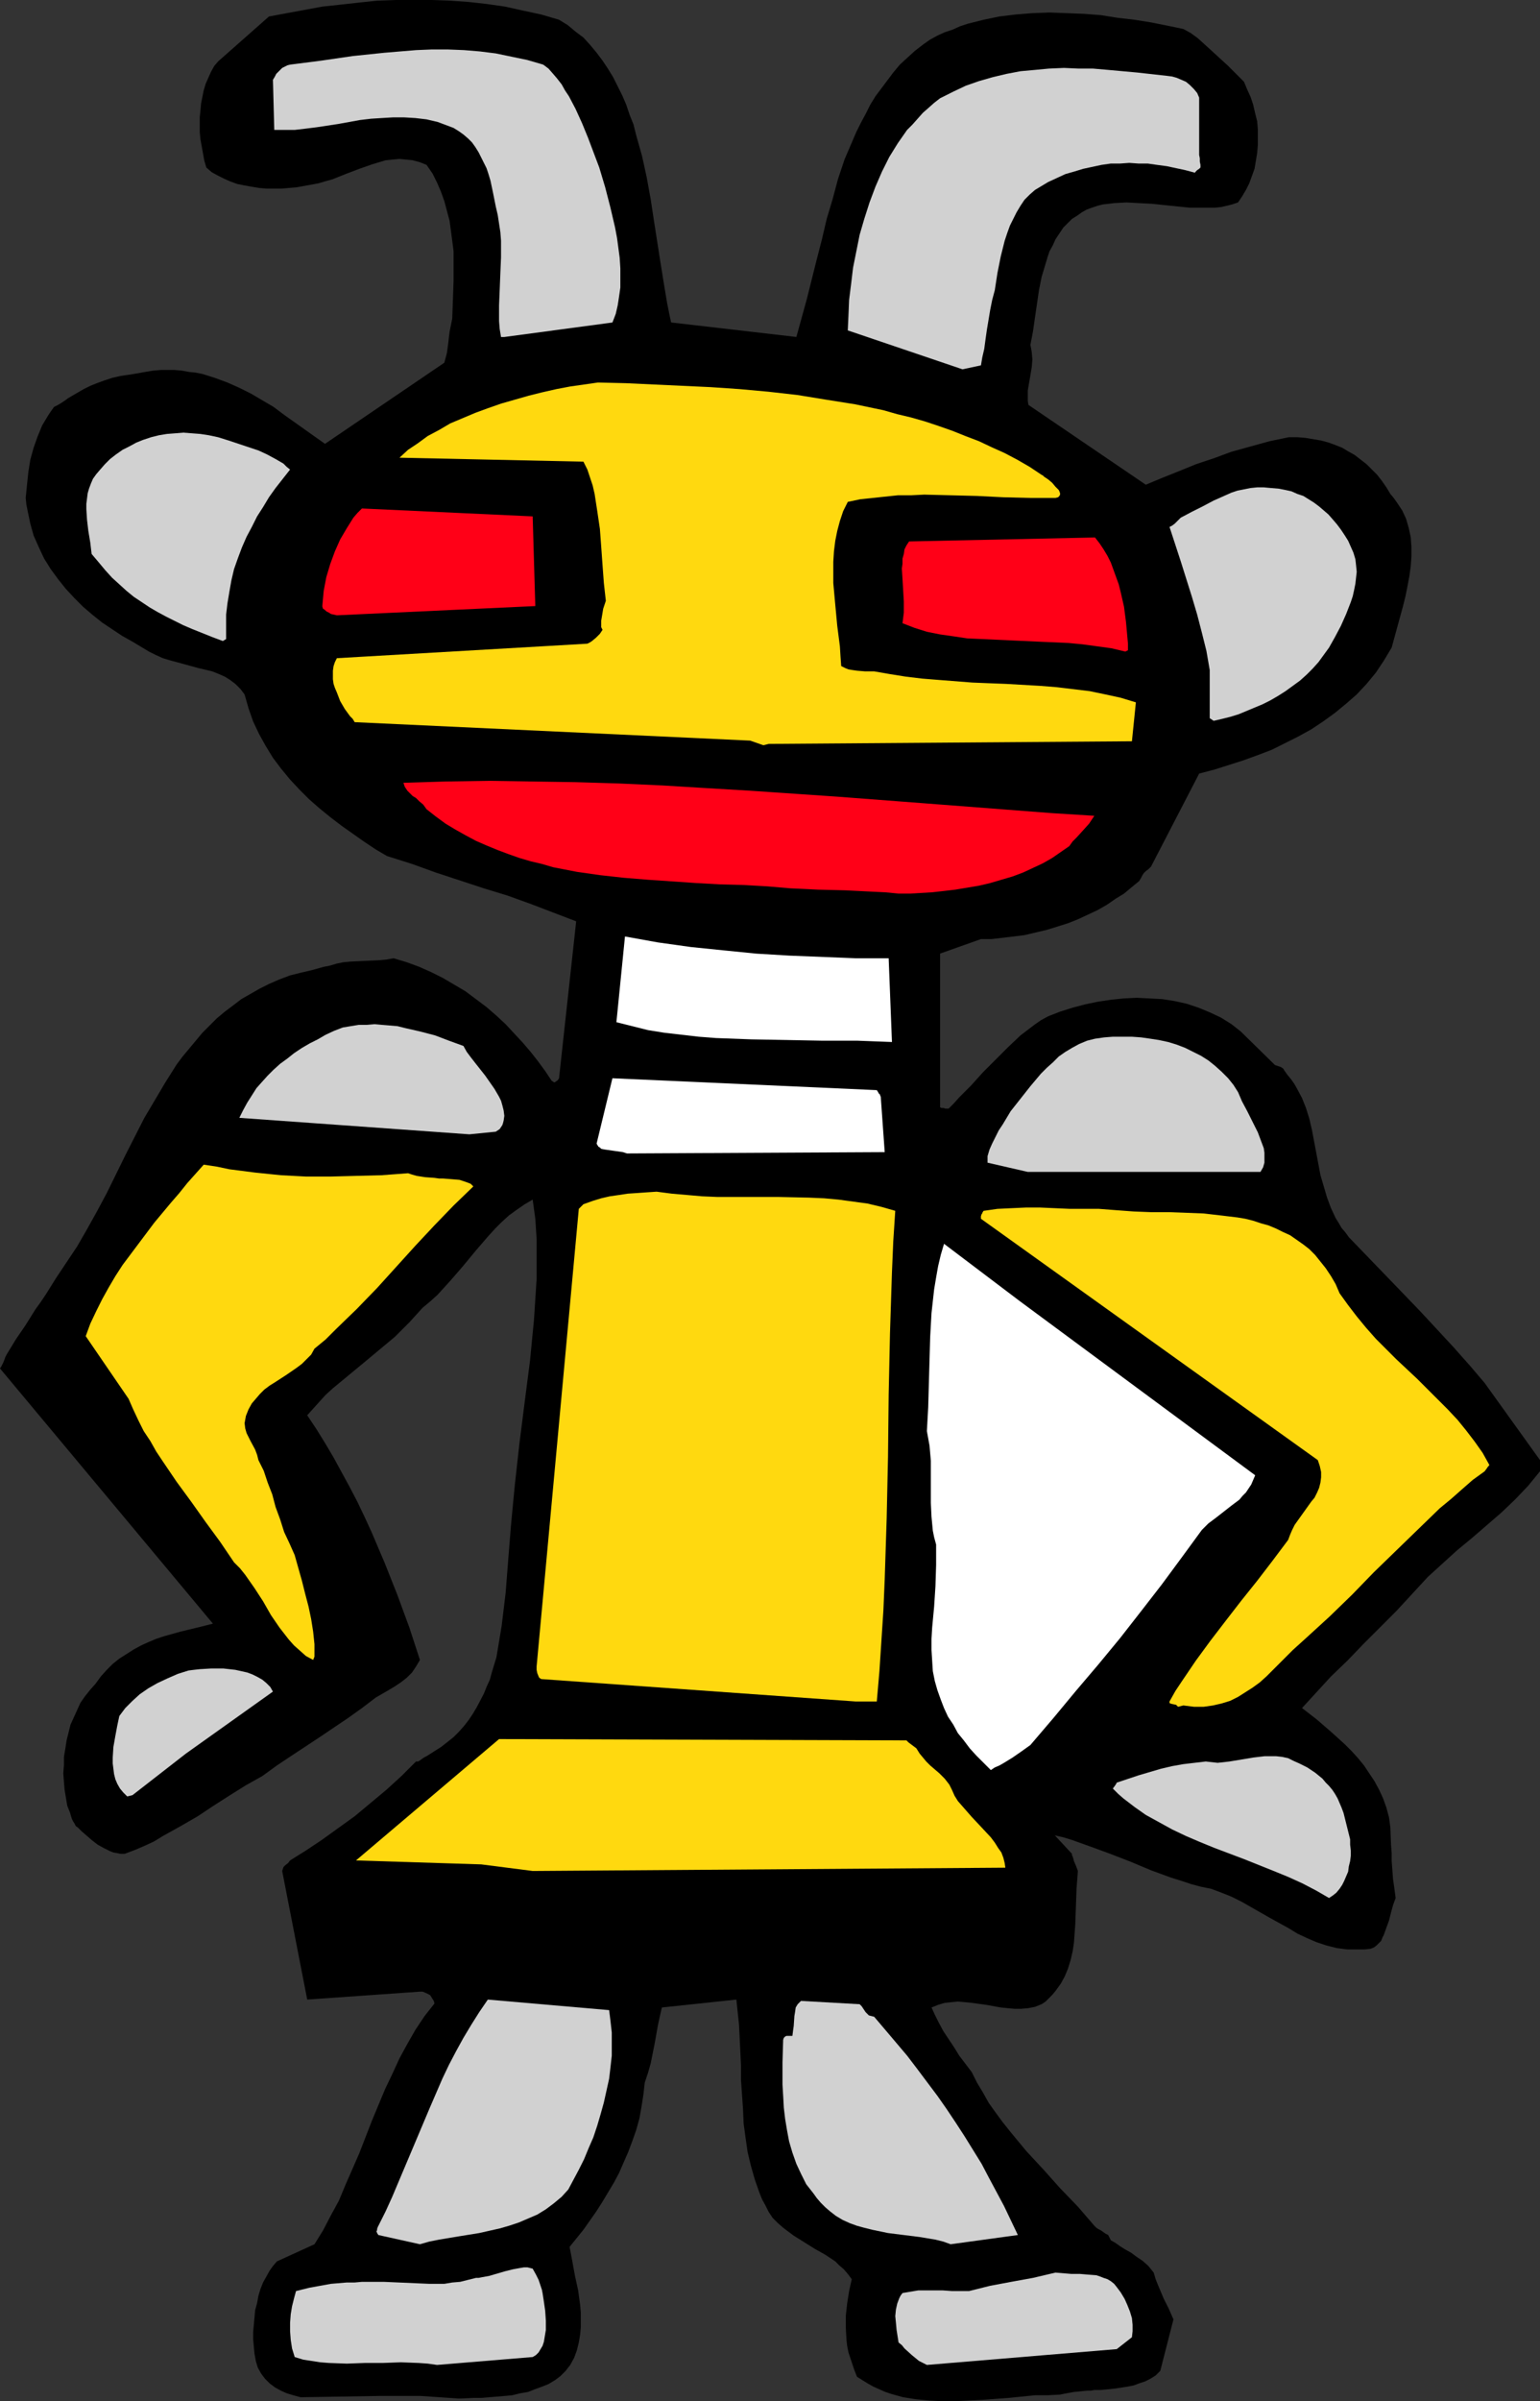 <?xml version="1.0" encoding="UTF-8" standalone="no"?>
<svg
   version="1.0"
   width="99.881mm"
   height="155.668mm"
   id="svg24"
   sodipodi:docname="Figure 13.wmf"
   xmlns:inkscape="http://www.inkscape.org/namespaces/inkscape"
   xmlns:sodipodi="http://sodipodi.sourceforge.net/DTD/sodipodi-0.dtd"
   xmlns="http://www.w3.org/2000/svg"
   xmlns:svg="http://www.w3.org/2000/svg">
  <rect width="100%" height="100%" fill="#333333" stroke="none"/>
  <sodipodi:namedview
     id="namedview24"
     pagecolor="#ffffff"
     bordercolor="#000000"
     borderopacity="0.25"
     inkscape:showpageshadow="2"
     inkscape:pageopacity="0.0"
     inkscape:pagecheckerboard="0"
     inkscape:deskcolor="#d1d1d1"
     inkscape:document-units="mm" />
  <defs
     id="defs1">
    <pattern
       id="WMFhbasepattern"
       patternUnits="userSpaceOnUse"
       width="6"
       height="6"
       x="0"
       y="0" />
  </defs>
  <path
     style="fill:#000000;fill-opacity:1;fill-rule:evenodd;stroke:none"
     d="m 112.475,587.707 3.555,-0.162 h 1.939 l 1.939,-0.162 3.878,-0.323 1.778,-0.162 1.939,-0.485 1.939,-0.323 1.616,-0.646 1.778,-0.646 1.616,-0.646 1.616,-0.97 1.293,-0.97 1.293,-1.293 1.131,-1.454 0.97,-1.778 0.646,-1.778 0.485,-1.939 0.323,-1.939 0.162,-1.778 v -1.778 -1.939 l -0.162,-1.778 -0.485,-3.555 -0.808,-3.717 -0.646,-3.555 -0.646,-3.393 3.394,-4.201 3.07,-4.363 1.454,-2.262 1.454,-2.424 1.454,-2.424 1.293,-2.424 1.131,-2.585 1.131,-2.585 0.97,-2.585 0.97,-2.747 0.808,-2.909 0.485,-2.747 0.485,-3.07 0.323,-2.909 0.808,-2.424 0.646,-2.262 0.97,-4.848 0.808,-4.525 0.485,-2.262 0.485,-2.101 18.261,-1.939 0.323,3.07 0.323,3.07 0.162,3.232 0.162,3.393 0.162,3.393 v 3.555 l 0.485,6.948 0.162,3.717 0.485,3.555 0.485,3.393 0.808,3.393 0.97,3.393 1.131,3.232 0.646,1.616 0.808,1.454 0.808,1.616 0.97,1.454 1.293,1.293 1.293,1.131 1.293,0.97 1.293,0.97 2.586,1.616 2.586,1.616 2.586,1.454 2.424,1.616 0.97,0.97 1.131,0.97 0.97,1.131 0.97,1.293 -0.646,2.909 -0.485,3.07 -0.323,2.909 v 3.07 l 0.162,2.909 0.162,1.454 0.323,1.616 0.485,1.454 0.485,1.454 0.485,1.454 0.646,1.616 1.293,0.808 1.293,0.808 1.454,0.808 1.454,0.646 1.454,0.646 1.454,0.485 2.909,0.808 3.07,0.485 3.232,0.323 3.232,0.162 h 3.232 l 3.232,-0.162 3.394,-0.162 6.464,-0.485 3.232,-0.323 3.232,-0.323 h 3.07 l 3.07,-0.162 1.616,-0.323 1.778,-0.323 3.232,-0.323 h 0.97 l 0.808,-0.162 h 1.616 l 3.232,-0.323 3.232,-0.485 1.616,-0.323 1.293,-0.485 1.454,-0.485 1.293,-0.646 1.293,-0.808 1.131,-1.131 3.232,-12.604 -1.131,-2.585 -1.293,-2.585 -1.293,-3.07 -0.646,-1.616 -0.485,-1.616 -1.293,-1.616 -1.454,-1.293 -1.454,-0.97 -1.293,-0.97 -1.454,-0.808 -1.293,-0.808 -1.131,-0.808 -1.131,-0.646 -0.323,-0.646 -0.323,-0.646 -0.646,-0.323 -1.131,-0.808 -0.646,-0.323 -0.485,-0.323 -0.485,-0.485 -4.04,-4.686 -4.363,-4.525 -4.04,-4.525 -4.202,-4.525 -3.878,-4.686 -1.939,-2.424 -1.778,-2.424 -1.616,-2.262 -1.454,-2.585 -1.454,-2.424 -1.293,-2.585 -3.07,-4.04 -1.293,-2.101 -1.293,-1.939 -1.293,-1.939 -1.131,-2.101 -0.97,-1.939 -0.808,-1.778 1.616,-0.646 1.616,-0.485 1.616,-0.162 1.616,-0.162 1.778,0.162 1.616,0.162 3.555,0.485 3.555,0.646 1.616,0.162 1.778,0.162 h 1.616 l 1.778,-0.162 1.616,-0.323 1.616,-0.646 0.97,-0.646 0.808,-0.808 0.808,-0.808 0.808,-0.97 1.293,-1.778 0.97,-1.778 0.808,-1.939 0.646,-2.101 0.485,-2.101 0.323,-2.101 0.162,-2.262 0.162,-2.262 0.323,-8.888 0.162,-2.101 0.162,-2.101 -0.485,-1.293 -0.485,-1.131 -0.162,-0.646 -0.162,-0.485 -0.162,-0.323 v -0.323 l -4.202,-4.525 2.101,0.485 2.101,0.646 2.262,0.808 2.262,0.808 4.848,1.778 5.01,1.939 5.01,2.101 4.848,1.778 2.586,0.808 2.424,0.808 2.424,0.646 2.424,0.485 2.586,0.97 2.424,0.97 2.586,1.293 2.262,1.293 4.525,2.585 4.686,2.585 2.101,1.293 2.424,1.131 2.262,0.97 2.424,0.808 2.586,0.646 2.586,0.323 h 2.747 1.454 l 1.454,-0.162 0.808,-0.323 0.646,-0.485 0.485,-0.485 0.646,-0.646 0.323,-0.808 0.323,-0.646 0.646,-1.778 0.646,-1.778 0.485,-1.939 0.485,-1.778 0.646,-1.778 -0.323,-2.424 -0.323,-2.262 -0.162,-2.262 -0.162,-2.101 v -1.939 l -0.162,-2.101 -0.162,-4.201 -0.323,-2.424 -0.646,-2.424 -0.808,-2.262 -0.97,-2.101 -1.131,-2.101 -1.293,-1.939 -1.293,-1.939 -1.454,-1.778 -1.616,-1.778 -1.616,-1.616 -3.394,-3.07 -3.555,-3.07 -3.555,-2.747 3.555,-3.878 3.555,-3.878 4.04,-3.878 3.878,-4.04 8.08,-8.08 3.878,-4.201 3.878,-4.201 3.555,-3.232 3.555,-3.232 3.717,-3.07 3.555,-3.07 3.555,-3.07 3.394,-3.232 3.232,-3.393 1.454,-1.778 1.454,-1.778 v -2.747 l -13.575,-18.906 -3.717,-4.363 -3.878,-4.363 -4.04,-4.363 -4.202,-4.525 -4.202,-4.363 -4.363,-4.525 -8.888,-9.211 -0.808,-1.131 -0.97,-1.131 -0.646,-1.131 -0.808,-1.293 -1.131,-2.424 -0.97,-2.585 -0.808,-2.747 -0.808,-2.747 -2.101,-11.15 -0.646,-2.747 -0.808,-2.585 -0.97,-2.424 -1.293,-2.424 -0.646,-1.131 -0.808,-1.131 -0.808,-0.97 -0.808,-1.131 -0.162,-0.323 -0.162,-0.162 -0.485,-0.323 -1.454,-0.485 -8.403,-8.241 -2.262,-1.778 -2.586,-1.616 -2.747,-1.293 -2.747,-1.131 -2.909,-0.97 -2.909,-0.646 -3.07,-0.485 -3.07,-0.162 -3.232,-0.162 -3.232,0.162 -3.07,0.323 -3.232,0.485 -3.07,0.646 -3.07,0.808 -3.07,0.97 -2.909,1.131 -1.778,0.97 -1.616,1.131 -3.394,2.585 -3.07,2.909 -3.07,3.07 -3.07,3.07 -2.909,3.232 -2.909,2.909 -1.293,1.454 -1.293,1.293 h -0.808 l -0.485,-0.162 h -0.485 l -0.323,-0.162 v -37.651 l 10.019,-3.555 h 2.586 l 2.747,-0.323 2.747,-0.323 2.586,-0.323 2.747,-0.646 2.747,-0.646 2.586,-0.808 2.586,-0.808 2.424,-0.97 2.424,-1.131 2.424,-1.131 2.262,-1.293 2.101,-1.454 2.101,-1.293 1.939,-1.616 1.778,-1.454 0.485,-0.808 0.323,-0.646 0.323,-0.485 0.485,-0.485 0.646,-0.485 0.646,-0.646 11.797,-22.784 3.717,-0.97 3.555,-1.131 3.555,-1.131 3.555,-1.293 3.394,-1.293 3.232,-1.616 3.232,-1.616 3.232,-1.778 2.909,-1.939 2.909,-2.101 2.747,-2.262 2.586,-2.262 2.424,-2.585 2.262,-2.747 1.939,-2.909 1.939,-3.232 2.747,-10.019 0.646,-2.585 0.485,-2.424 0.485,-2.585 0.323,-2.424 0.162,-2.262 v -2.424 l -0.162,-2.262 -0.485,-2.262 -0.646,-2.262 -0.97,-2.101 -0.646,-0.97 -0.646,-0.97 -0.808,-1.131 -0.808,-0.97 -0.97,-1.616 -1.131,-1.616 -1.131,-1.454 -1.293,-1.293 -1.293,-1.293 -1.454,-1.131 -1.454,-1.131 -1.454,-0.808 -1.616,-0.97 -1.616,-0.646 -1.778,-0.646 -1.778,-0.485 -1.939,-0.323 -1.939,-0.323 -1.939,-0.162 h -2.101 l -4.686,0.97 -4.686,1.293 -4.686,1.293 -4.363,1.616 -4.363,1.454 -4.363,1.778 -4.04,1.616 -3.878,1.616 -28.765,-19.553 -0.162,-0.97 v -0.808 -1.778 l 0.646,-3.717 0.323,-1.939 0.162,-1.939 -0.162,-1.778 -0.162,-0.97 -0.162,-0.808 0.646,-3.393 0.485,-3.393 0.97,-6.625 0.646,-3.232 0.97,-3.232 0.485,-1.616 0.485,-1.454 0.808,-1.454 0.646,-1.454 0.97,-1.454 0.97,-1.454 1.131,-1.131 0.97,-0.97 1.293,-0.808 1.131,-0.808 1.131,-0.646 1.293,-0.485 1.454,-0.485 1.293,-0.323 1.454,-0.162 1.293,-0.162 3.07,-0.162 2.909,0.162 3.232,0.162 3.07,0.323 6.302,0.646 h 3.07 2.909 l 1.616,-0.162 1.454,-0.323 1.293,-0.323 1.454,-0.485 0.97,-1.454 0.97,-1.616 0.808,-1.616 0.646,-1.778 0.646,-1.778 0.323,-1.939 0.323,-1.939 0.162,-1.939 v -1.939 -1.939 l -0.162,-1.939 -0.485,-1.939 -0.485,-2.101 -0.646,-1.939 -0.808,-1.778 -0.808,-1.939 -3.878,-3.878 -1.939,-1.778 -1.939,-1.778 -1.778,-1.616 -1.778,-1.616 -1.778,-1.293 -1.778,-0.97 -3.878,-0.808 -4.04,-0.808 -4.04,-0.646 -4.202,-0.485 -4.04,-0.646 -4.202,-0.323 -4.202,-0.162 -4.202,-0.162 -4.202,0.162 -4.04,0.323 -4.04,0.485 -3.878,0.808 -3.878,0.97 -1.939,0.646 -1.778,0.808 -1.939,0.646 -1.778,0.808 -1.778,0.97 -1.616,1.131 -2.101,1.616 -1.778,1.616 -1.939,1.778 -1.616,1.939 -1.454,1.939 -1.454,1.939 -1.454,1.939 -1.293,2.101 -1.131,2.262 -1.131,2.101 -1.131,2.262 -0.97,2.262 -1.939,4.525 -1.616,4.848 -1.293,4.848 -1.454,4.848 -1.131,4.848 -1.293,5.009 -2.424,9.695 -1.293,4.686 -1.293,4.686 -30.704,-3.555 -0.485,-2.262 -0.485,-2.424 -0.808,-4.848 -0.808,-5.009 -0.808,-5.171 -0.808,-5.171 -0.808,-5.333 -0.97,-5.333 -1.131,-5.171 -1.454,-5.171 -0.646,-2.585 -0.97,-2.424 -0.808,-2.424 -0.97,-2.262 -1.131,-2.262 -1.131,-2.262 -1.293,-2.101 -1.293,-1.939 -1.454,-1.939 -1.616,-1.939 -1.616,-1.778 -1.939,-1.454 -1.939,-1.616 -2.101,-1.293 L 132.675,3.555 128.15,2.585 123.787,1.616 119.262,0.97 114.899,0.485 110.374,0.162 105.849,0 h -4.525 -4.363 L 92.436,0.162 87.911,0.646 83.548,1.131 79.023,1.616 74.66,2.424 70.297,3.232 65.934,4.04 53.49,15.028 l -0.97,1.131 -0.808,1.454 -0.646,1.454 -0.646,1.454 -0.485,1.616 -0.323,1.616 -0.323,1.616 -0.162,1.778 -0.162,1.616 v 1.778 1.778 l 0.162,1.778 0.323,1.778 0.323,1.778 0.323,1.778 0.485,1.616 1.293,1.131 1.454,0.808 1.616,0.808 1.454,0.646 1.778,0.646 1.616,0.323 1.778,0.323 1.939,0.323 1.778,0.162 h 1.778 1.939 l 1.778,-0.162 1.939,-0.162 1.778,-0.323 1.778,-0.323 1.778,-0.323 1.616,-0.485 1.778,-0.485 3.232,-1.293 3.394,-1.293 3.232,-1.131 1.616,-0.485 1.616,-0.485 1.616,-0.162 1.778,-0.162 1.616,0.162 1.616,0.162 1.778,0.485 1.616,0.646 1.454,2.101 1.131,2.262 0.97,2.262 0.808,2.262 0.646,2.424 0.646,2.424 0.323,2.424 0.323,2.424 0.323,2.585 v 2.424 4.848 l -0.162,4.686 -0.162,4.525 -0.323,1.616 -0.162,0.808 -0.162,0.808 -0.162,1.293 -0.162,1.454 -0.323,2.424 -0.646,2.424 -29.25,19.876 -5.01,-3.555 -5.01,-3.555 -2.586,-1.939 -2.747,-1.616 -2.747,-1.616 -2.909,-1.454 -2.909,-1.293 -3.07,-1.131 -3.07,-0.97 -1.616,-0.323 -1.616,-0.162 -1.778,-0.323 -1.778,-0.162 h -3.394 l -1.939,0.162 -1.939,0.323 -1.778,0.323 -1.939,0.323 -2.262,0.323 -2.101,0.485 -1.939,0.646 -1.778,0.646 -1.616,0.646 -1.616,0.808 -3.07,1.778 -0.808,0.485 -0.646,0.485 -0.485,0.323 -0.485,0.323 -0.808,0.485 -0.97,0.485 -0.808,1.131 -0.646,0.97 -1.454,2.424 -1.131,2.747 -0.97,2.747 -0.808,2.909 -0.485,3.07 -0.323,3.07 -0.323,3.232 0.162,1.616 0.323,1.616 0.646,3.07 0.808,2.909 1.293,2.909 1.293,2.747 1.616,2.585 1.778,2.424 1.939,2.424 2.101,2.262 2.101,2.101 2.262,1.939 2.424,1.939 2.424,1.616 2.424,1.616 2.586,1.454 2.424,1.454 1.616,0.97 1.616,0.808 1.778,0.808 1.616,0.485 3.555,0.97 3.555,0.97 3.394,0.808 1.616,0.646 1.454,0.646 1.293,0.808 1.293,0.97 1.293,1.293 0.97,1.293 0.97,3.393 1.131,3.232 1.454,3.07 1.616,2.909 1.778,2.909 1.939,2.585 2.262,2.747 2.262,2.424 2.424,2.424 2.586,2.262 2.586,2.101 2.747,2.101 2.747,1.939 2.747,1.939 2.909,1.939 2.747,1.616 6.141,1.939 5.818,2.101 11.797,3.878 5.818,1.778 5.818,2.101 5.494,2.101 5.494,2.101 -4.202,38.459 -0.323,0.485 -0.485,0.323 -0.162,0.162 h -0.323 l -0.162,-0.162 -0.323,-0.162 -1.616,-2.424 -1.778,-2.424 -1.778,-2.262 -1.939,-2.262 -2.101,-2.262 -2.101,-2.262 -2.262,-2.101 -2.424,-2.101 -2.586,-1.939 -2.586,-1.939 -2.747,-1.616 -2.747,-1.616 -2.909,-1.454 -2.909,-1.293 -3.07,-1.131 -3.232,-0.97 -1.778,0.323 -1.778,0.162 -3.555,0.162 -3.394,0.162 -1.778,0.162 -1.616,0.323 -1.616,0.485 -1.616,0.323 -2.909,0.808 -2.747,0.646 -2.586,0.646 -2.586,0.97 -2.586,1.131 -2.262,1.131 -2.262,1.293 -2.262,1.293 -2.101,1.616 -1.939,1.454 -1.939,1.616 -1.778,1.778 -1.778,1.778 -1.616,1.939 -1.616,1.939 -1.616,1.939 -1.454,1.939 -2.747,4.363 -2.586,4.363 -2.586,4.363 -4.686,9.211 -4.525,9.211 -2.424,4.525 -2.424,4.363 -2.424,4.201 -2.586,3.878 -2.586,3.878 -2.424,3.878 -1.293,1.939 -1.293,1.778 -2.424,3.878 -2.424,3.555 -2.262,3.717 -0.323,0.646 -0.162,0.485 -0.323,0.808 -0.323,0.646 L 0.323,334.817 0,335.302 l 52.197,62.536 -3.878,0.97 -4.04,0.97 -4.04,1.131 -1.939,0.646 -1.939,0.808 -1.778,0.808 -1.778,0.97 -1.778,1.131 -1.778,1.131 -1.616,1.293 -1.454,1.454 -1.454,1.616 -1.293,1.778 -1.293,1.454 -1.293,1.616 -1.131,1.616 -0.808,1.778 -0.808,1.778 -0.808,1.778 -0.485,1.939 -0.485,1.939 -0.323,2.101 -0.323,1.939 v 1.939 l -0.162,2.101 0.162,2.101 0.162,1.939 0.323,1.939 0.323,1.939 0.646,1.616 0.485,1.616 0.323,0.646 0.323,0.485 0.323,0.646 0.485,0.323 0.485,0.485 0.485,0.485 1.131,0.97 1.293,1.131 1.454,1.131 1.454,0.808 1.616,0.808 0.808,0.323 0.97,0.162 0.808,0.162 h 0.97 l 2.586,-0.97 2.262,-0.97 2.424,-1.131 2.101,-1.293 4.363,-2.424 4.202,-2.424 3.878,-2.585 4.04,-2.585 3.878,-2.424 4.04,-2.262 3.555,-2.585 3.394,-2.262 7.11,-4.686 6.949,-4.686 3.394,-2.424 3.394,-2.585 3.07,-1.778 1.616,-0.97 1.454,-0.97 1.454,-1.131 1.293,-1.293 0.97,-1.454 0.97,-1.616 -2.586,-7.918 -2.909,-7.918 -3.07,-7.756 -3.232,-7.595 -1.778,-3.878 -1.778,-3.717 -1.939,-3.717 -1.939,-3.555 -1.939,-3.555 -2.101,-3.555 -2.101,-3.393 -2.262,-3.393 1.454,-1.616 1.454,-1.616 1.616,-1.778 1.778,-1.616 3.717,-3.07 3.717,-3.07 3.878,-3.232 3.878,-3.232 1.778,-1.778 1.778,-1.778 1.616,-1.778 1.616,-1.778 1.939,-1.616 1.778,-1.616 1.616,-1.778 1.616,-1.778 3.07,-3.555 3.07,-3.717 3.07,-3.555 1.616,-1.778 1.616,-1.616 1.778,-1.616 1.778,-1.293 2.101,-1.454 1.939,-1.131 0.646,4.686 0.323,5.009 v 4.848 4.848 l -0.323,5.009 -0.323,5.009 -0.485,5.009 -0.485,5.009 -1.293,10.019 -1.293,10.18 -1.131,10.18 -0.485,5.009 -0.485,5.171 -0.646,8.08 -0.646,8.241 -0.485,4.04 -0.485,4.04 -0.646,3.878 -0.646,3.878 -1.131,3.717 -0.485,1.778 -0.808,1.778 -0.646,1.616 -1.778,3.393 -0.97,1.616 -0.97,1.454 -1.131,1.454 -1.293,1.454 -1.293,1.293 -1.616,1.293 -1.454,1.131 -1.778,1.131 -1.778,1.131 -0.646,0.323 -1.131,0.808 -0.323,0.162 h -0.485 l -3.555,3.555 -3.717,3.393 -3.878,3.232 -3.878,3.232 -4.04,2.909 -4.04,2.909 -3.878,2.585 -3.878,2.424 -0.485,0.646 -0.646,0.485 -0.485,0.485 -0.162,0.485 -0.162,0.485 6.141,31.51 27.634,-1.939 h 0.646 l 0.808,0.323 0.646,0.323 0.323,0.162 0.162,0.162 0.485,0.808 0.323,0.485 0.162,0.646 -2.424,3.07 -2.262,3.393 -1.939,3.393 -1.939,3.555 -1.778,3.878 -1.778,3.717 -3.232,7.756 -3.07,7.918 -3.394,7.756 -1.616,3.878 -1.939,3.555 -1.939,3.717 -2.101,3.393 -9.211,4.201 -0.97,1.131 -0.808,1.131 -0.808,1.454 -0.808,1.454 -0.646,1.616 -0.485,1.616 -0.323,1.778 -0.485,1.778 -0.162,1.778 -0.162,1.778 -0.162,1.778 v 1.778 l 0.162,1.778 0.162,1.778 0.323,1.778 0.485,1.616 0.808,1.454 0.97,1.293 1.131,1.131 1.293,0.97 1.454,0.808 1.454,0.646 1.616,0.485 1.778,0.485 9.858,-0.162 9.858,-0.162 h 4.686 4.848 l 4.848,0.323 z"
     id="path1" />
  <path
     style="fill:#d1d1d1;fill-opacity:1;fill-rule:evenodd;stroke:none"
     d="m 107.142,579.466 23.432,-1.939 0.808,-0.485 0.646,-0.646 0.485,-0.808 0.485,-0.808 0.323,-0.97 0.162,-0.97 0.162,-0.97 0.162,-0.97 v -2.262 l -0.162,-2.424 -0.323,-2.262 -0.323,-2.101 -0.162,-0.808 -0.323,-0.97 -0.485,-1.454 -0.646,-1.293 -0.808,-1.454 -0.646,-0.162 -0.646,-0.162 h -0.808 l -0.97,0.162 -1.778,0.323 -1.939,0.485 -3.878,1.131 -1.778,0.323 -0.808,0.162 h -0.646 l -1.939,0.485 -1.939,0.485 -1.939,0.162 -1.939,0.323 h -3.717 l -3.717,-0.162 -3.717,-0.162 -3.717,-0.162 h -3.555 -1.778 l -1.778,0.162 h -1.939 l -1.939,0.162 -1.939,0.162 -1.778,0.323 -3.555,0.646 -3.232,0.808 -0.485,1.778 -0.485,1.939 -0.323,1.939 -0.162,2.101 v 2.101 l 0.162,2.101 0.323,2.101 0.646,2.101 2.101,0.646 2.101,0.323 2.101,0.323 2.101,0.162 4.363,0.162 4.363,-0.162 h 4.363 l 4.525,-0.162 4.363,0.162 2.262,0.162 z"
     id="path2" />
  <path
     style="fill:#d1d1d1;fill-opacity:1;fill-rule:evenodd;stroke:none"
     d="m 227.212,579.466 46.541,-3.878 3.717,-2.909 0.162,-1.454 v -1.616 l -0.162,-1.616 -0.485,-1.616 -0.646,-1.616 -0.646,-1.454 -0.97,-1.616 -0.97,-1.293 -0.646,-0.808 -0.808,-0.646 -0.808,-0.485 -0.97,-0.323 -0.808,-0.323 -0.97,-0.323 -2.101,-0.162 -1.939,-0.162 h -2.101 l -1.939,-0.162 -1.939,-0.162 -2.747,0.646 -2.747,0.646 -5.333,0.97 -5.171,0.97 -2.586,0.646 -2.586,0.646 h -2.101 -2.101 l -2.262,-0.162 h -2.101 -1.939 -1.939 l -1.939,0.323 -1.939,0.323 -0.485,0.646 -0.323,0.646 -0.485,1.293 -0.323,1.454 -0.162,1.616 0.162,1.616 0.162,1.778 0.485,3.07 0.808,0.646 0.646,0.808 1.778,1.616 1.778,1.454 0.97,0.485 z"
     id="path3" />
  <path
     style="fill:#d1d1d1;fill-opacity:1;fill-rule:evenodd;stroke:none"
     d="m 102.94,549.895 2.262,-0.646 2.424,-0.485 4.848,-0.808 5.01,-0.808 5.01,-1.131 2.262,-0.646 2.424,-0.808 2.262,-0.97 2.262,-0.97 2.101,-1.293 1.939,-1.454 1.939,-1.616 1.616,-1.778 1.293,-2.424 1.293,-2.424 1.293,-2.585 1.131,-2.747 1.131,-2.585 0.97,-2.909 0.808,-2.747 0.808,-2.909 0.646,-2.909 0.646,-2.909 0.323,-2.747 0.323,-2.909 v -2.909 -2.747 l -0.323,-2.909 -0.323,-2.585 -29.735,-2.585 -2.101,3.07 -1.939,3.07 -1.939,3.232 -1.778,3.232 -1.778,3.393 -1.616,3.393 -3.07,7.11 -3.07,7.272 -3.07,7.272 -3.07,7.272 -1.616,3.555 -1.778,3.555 -0.162,0.323 -0.162,0.485 v 0.323 l -0.162,0.162 0.162,0.485 0.323,0.485 z"
     id="path4" />
  <path
     style="fill:#d1d1d1;fill-opacity:1;fill-rule:evenodd;stroke:none"
     d="m 233.03,549.895 16.483,-2.262 -3.394,-7.11 -3.717,-6.948 -1.778,-3.393 -2.101,-3.393 -2.101,-3.393 -2.101,-3.232 -2.262,-3.393 -2.262,-3.232 -2.424,-3.232 -2.424,-3.232 -2.586,-3.393 -5.333,-6.302 -2.747,-3.232 -0.646,-0.162 -0.646,-0.162 -0.485,-0.485 -0.323,-0.323 -0.646,-0.97 -0.323,-0.485 -0.485,-0.485 -14.383,-0.808 -0.323,0.323 -0.485,0.485 -0.485,0.808 -0.162,1.131 -0.162,0.97 -0.162,2.424 -0.162,1.131 -0.162,1.293 h -0.162 -0.323 -0.323 -0.323 -0.323 l -0.323,0.162 -0.323,0.323 -0.162,0.485 -0.162,5.494 v 5.494 l 0.162,2.747 0.162,2.909 0.323,2.747 0.485,2.909 0.485,2.585 0.808,2.747 0.97,2.747 1.131,2.424 1.293,2.585 1.778,2.262 0.808,1.131 0.97,1.131 1.131,1.131 1.131,0.97 1.454,1.131 1.616,0.97 1.778,0.808 1.778,0.646 1.778,0.485 1.939,0.485 3.878,0.808 3.878,0.485 3.878,0.485 3.878,0.646 1.939,0.485 z"
     id="path5" />
  <path
     style="fill:#d1d1d1;fill-opacity:1;fill-rule:evenodd;stroke:none"
     d="m 325.789,465.059 0.97,-0.646 0.808,-0.646 0.808,-0.97 0.646,-0.97 0.485,-0.97 0.485,-1.131 0.485,-1.131 0.162,-1.293 0.323,-1.293 0.162,-1.293 v -1.293 l -0.162,-1.454 v -1.293 l -0.323,-1.293 -0.323,-1.293 -0.323,-1.293 -0.323,-1.293 -0.323,-1.293 -0.485,-1.293 -0.485,-1.131 -0.485,-1.131 -0.646,-1.131 -0.646,-0.97 -0.808,-0.97 -0.808,-0.808 -0.808,-0.97 -1.778,-1.454 -1.939,-1.293 -1.939,-0.97 -1.454,-0.646 -1.293,-0.646 -1.454,-0.323 -1.454,-0.162 h -1.454 -1.454 l -2.747,0.323 -5.818,0.97 -2.909,0.323 -1.454,-0.162 -1.454,-0.162 -2.747,0.323 -2.747,0.323 -2.747,0.485 -2.747,0.646 -2.747,0.808 -2.747,0.808 -5.333,1.778 v 0 l -0.162,0.323 -0.323,0.485 -0.485,0.646 1.293,1.293 1.293,1.131 2.747,2.101 2.747,1.939 3.232,1.778 3.232,1.778 3.394,1.616 3.394,1.454 3.555,1.454 7.272,2.747 7.272,2.909 3.555,1.454 3.555,1.616 3.394,1.778 z"
     id="path6" />
  <path
     style="fill:#ffd90f;fill-opacity:1;fill-rule:evenodd;stroke:none"
     d="m 130.574,458.434 115.868,-0.808 -0.162,-1.131 -0.323,-1.293 -0.485,-1.293 -0.808,-1.131 -0.808,-1.293 -0.97,-1.293 -2.262,-2.424 -2.424,-2.585 -2.262,-2.585 -1.131,-1.293 -0.808,-1.293 -0.646,-1.454 -0.646,-1.293 -1.131,-1.454 -1.293,-1.293 -1.131,-0.97 -1.131,-0.97 -0.97,-0.97 -0.808,-0.97 -0.808,-0.97 -0.808,-1.293 -0.646,-0.485 -1.293,-0.97 -0.485,-0.485 -99.87,-0.323 -35.068,29.733 30.704,0.97 z"
     id="path7" />
  <path
     style="fill:#d1d1d1;fill-opacity:1;fill-rule:evenodd;stroke:none"
     d="m 32.482,439.851 13.09,-10.18 21.331,-15.19 -0.646,-1.131 -0.97,-0.97 -0.97,-0.808 -1.131,-0.646 -1.293,-0.646 -1.293,-0.485 -1.454,-0.323 -1.454,-0.323 -1.454,-0.162 -1.454,-0.162 H 51.713 l -2.747,0.162 -1.454,0.162 -1.293,0.162 -2.586,0.808 -2.586,1.131 -2.424,1.131 -2.262,1.293 -2.101,1.454 -1.778,1.616 -1.778,1.778 -1.454,1.939 -0.485,2.262 -0.485,2.585 -0.485,2.747 -0.162,2.585 v 1.454 l 0.162,1.293 0.162,1.293 0.323,1.293 0.485,1.131 0.646,1.131 0.808,0.97 0.97,0.97 z"
     id="path8" />
  <path
     style="fill:#ffffff;fill-opacity:1;fill-rule:evenodd;stroke:none"
     d="m 243.857,433.064 1.131,-0.485 1.131,-0.646 2.101,-1.293 2.101,-1.454 2.262,-1.616 5.656,-6.625 5.494,-6.625 5.494,-6.464 5.333,-6.464 5.171,-6.625 5.01,-6.464 5.01,-6.787 4.848,-6.625 1.616,-1.616 1.939,-1.454 3.717,-2.909 1.939,-1.454 0.808,-0.97 0.808,-0.808 0.646,-0.97 0.646,-0.97 0.485,-1.131 0.485,-1.131 -57.692,-42.66 -18.584,-14.058 -0.808,2.747 -0.646,2.747 -0.485,2.747 -0.485,2.909 -0.323,2.909 -0.323,2.909 -0.323,5.817 -0.162,5.656 -0.162,5.817 -0.162,5.817 -0.323,5.817 0.323,1.778 0.323,1.778 0.323,3.717 v 3.393 6.948 l 0.162,3.393 0.323,3.393 0.323,1.616 0.485,1.778 v 5.009 l -0.162,5.171 -0.323,5.009 -0.485,5.171 -0.162,2.747 v 2.747 l 0.162,2.585 0.162,2.585 0.485,2.424 0.646,2.262 0.808,2.262 0.808,2.101 0.97,2.101 1.293,1.939 1.131,2.101 1.454,1.778 1.454,1.939 1.616,1.778 1.778,1.778 1.778,1.778 z"
     id="path9" />
  <path
     style="fill:#ffd90f;fill-opacity:1;fill-rule:evenodd;stroke:none"
     d="m 290.075,417.875 1.293,0.162 1.293,0.162 h 1.293 1.131 l 2.262,-0.323 2.101,-0.485 2.101,-0.646 1.939,-0.97 1.778,-1.131 1.778,-1.131 1.778,-1.293 1.616,-1.454 3.232,-3.232 3.232,-3.232 3.394,-3.07 5.656,-5.171 5.494,-5.333 5.333,-5.494 5.494,-5.333 5.333,-5.171 5.333,-5.171 2.747,-2.262 2.747,-2.424 2.586,-2.262 2.909,-2.101 0.485,-0.646 0.323,-0.485 0.323,-0.323 v -0.162 0 l -1.616,-2.909 -1.939,-2.747 -2.101,-2.747 -2.101,-2.585 -2.424,-2.585 -2.424,-2.424 -5.01,-5.009 -5.171,-4.848 -5.01,-5.009 -2.424,-2.747 -2.262,-2.747 -2.101,-2.747 -2.101,-2.909 -0.97,-2.262 -1.131,-1.939 -1.293,-1.939 -1.293,-1.616 -1.293,-1.616 -1.454,-1.454 -1.454,-1.131 -1.616,-1.131 -1.616,-1.131 -1.778,-0.808 -1.616,-0.808 -1.939,-0.808 -1.778,-0.485 -1.939,-0.646 -1.939,-0.485 -1.939,-0.323 -4.04,-0.485 -4.202,-0.485 -4.202,-0.162 -4.363,-0.162 h -4.363 l -4.202,-0.162 -4.363,-0.323 -4.202,-0.323 h -3.555 -3.555 l -7.272,-0.323 h -3.555 l -3.555,0.162 -3.394,0.162 -3.394,0.485 -0.323,0.485 v 0.162 l -0.162,0.162 -0.162,0.485 v 0.646 l 82.579,59.142 0.485,1.454 0.323,1.454 v 1.293 l -0.162,1.293 -0.323,1.293 -0.485,1.131 -0.646,1.293 -0.808,0.97 -1.616,2.262 -1.616,2.262 -0.808,1.131 -0.646,1.293 -0.485,1.131 -0.485,1.293 -3.878,5.171 -3.717,4.848 -3.878,4.848 -3.878,5.009 -3.717,4.848 -3.555,4.848 -3.394,5.009 -1.616,2.424 -1.454,2.585 v 0.323 l 0.162,0.162 0.646,0.162 0.808,0.162 0.162,0.162 0.323,0.323 z"
     id="path10" />
  <path
     style="fill:#ffd90f;fill-opacity:1;fill-rule:evenodd;stroke:none"
     d="m 209.759,416.905 h 5.171 l 0.646,-7.433 0.485,-7.433 0.485,-7.433 0.323,-7.595 0.485,-15.028 0.323,-15.028 0.162,-15.19 0.323,-15.028 0.485,-15.028 0.323,-7.595 0.485,-7.433 -3.394,-0.97 -3.394,-0.808 -3.555,-0.485 -3.555,-0.485 -3.555,-0.323 -3.717,-0.162 -7.434,-0.162 h -7.434 -7.595 l -3.717,-0.162 -3.717,-0.323 -3.717,-0.323 -3.717,-0.485 -2.424,0.162 -2.262,0.162 -2.424,0.162 -2.101,0.323 -2.262,0.323 -2.101,0.485 -2.101,0.646 -2.262,0.808 -0.162,0.162 -0.162,0.162 -0.323,0.323 -0.162,0.162 -0.323,0.323 -10.343,112.144 v 0.808 l 0.162,0.808 0.323,0.808 0.162,0.323 0.485,0.323 z"
     id="path11" />
  <path
     style="fill:#ffd90f;fill-opacity:1;fill-rule:evenodd;stroke:none"
     d="m 77.084,405.917 v -3.07 l -0.323,-3.07 -0.485,-3.07 -0.646,-3.07 -0.808,-3.07 -0.808,-3.232 -1.778,-6.302 -0.646,-1.454 -0.646,-1.454 -1.293,-2.747 -0.97,-3.07 -1.131,-3.07 -0.808,-3.07 -1.131,-2.909 -0.97,-2.909 -1.293,-2.585 -0.323,-1.293 -0.485,-1.293 -1.131,-2.101 -0.97,-1.939 -0.323,-1.131 -0.162,-1.293 0.323,-1.778 0.646,-1.616 0.808,-1.454 0.97,-1.131 0.97,-1.131 1.131,-1.131 1.293,-0.97 1.293,-0.808 2.747,-1.778 2.586,-1.778 1.293,-0.97 1.131,-1.131 1.131,-1.131 0.808,-1.454 2.747,-2.262 2.586,-2.585 5.01,-4.848 5.01,-5.171 4.686,-5.171 4.686,-5.171 4.686,-5.009 4.686,-4.848 4.848,-4.686 -0.646,-0.646 -0.808,-0.323 -0.97,-0.323 -0.97,-0.323 -1.939,-0.162 -2.101,-0.162 h -0.97 l -1.131,-0.162 -2.262,-0.162 -2.101,-0.323 -1.131,-0.323 -0.97,-0.323 -6.464,0.485 -6.302,0.162 -6.141,0.162 h -6.141 l -6.141,-0.323 -6.302,-0.646 -6.302,-0.808 -3.07,-0.646 -3.232,-0.485 -4.04,4.525 -1.939,2.424 -2.101,2.424 -4.04,4.848 -3.878,5.171 -1.939,2.585 -1.939,2.585 -1.778,2.747 -1.616,2.747 -1.616,2.909 -1.454,2.909 -1.454,3.07 -1.131,3.07 10.504,15.351 1.131,2.585 1.293,2.747 1.293,2.585 1.616,2.424 1.454,2.585 1.616,2.424 3.394,5.009 3.555,4.848 3.555,5.009 3.555,4.848 3.394,5.009 1.454,1.454 1.293,1.616 1.131,1.616 1.131,1.616 2.101,3.232 1.939,3.393 2.101,3.07 1.131,1.454 1.131,1.454 1.293,1.454 1.454,1.293 1.454,1.293 1.778,0.97 z"
     id="path12" />
  <path
     style="fill:#d1d1d1;fill-opacity:1;fill-rule:evenodd;stroke:none"
     d="m 251.937,287.147 h 57.045 l 0.646,-1.131 0.323,-1.131 v -1.131 -1.293 l -0.162,-1.131 -0.485,-1.293 -0.485,-1.293 -0.485,-1.293 -1.293,-2.585 -1.293,-2.585 -1.293,-2.424 -0.485,-1.131 -0.485,-1.131 -1.131,-1.778 -1.293,-1.616 -1.616,-1.616 -1.616,-1.454 -1.616,-1.293 -1.778,-1.131 -1.939,-0.97 -1.939,-0.97 -2.101,-0.808 -2.101,-0.646 -2.262,-0.485 -2.101,-0.323 -2.262,-0.323 -2.262,-0.162 h -2.262 -2.424 l -2.101,0.162 -2.262,0.323 -1.939,0.485 -1.939,0.808 -1.778,0.97 -1.616,0.97 -1.616,1.131 -1.454,1.454 -1.454,1.293 -1.454,1.454 -2.586,3.07 -2.424,3.07 -2.424,3.07 -1.939,3.232 -0.97,1.454 -0.808,1.616 -0.808,1.616 -0.646,1.454 -0.485,1.616 v 1.616 z"
     id="path13" />
  <path
     style="fill:#ffffff;fill-opacity:1;fill-rule:evenodd;stroke:none"
     d="m 153.683,282.623 63.186,-0.323 -0.97,-13.574 -0.162,-0.323 v -0.162 l -0.162,-0.162 v 0 l -0.162,-0.162 -0.162,-0.323 -0.323,-0.485 -64.802,-2.909 -3.878,15.998 0.162,0.323 0.323,0.485 0.323,0.162 0.323,0.323 0.808,0.162 1.131,0.162 1.131,0.162 2.262,0.323 z"
     id="path14" />
  <path
     style="fill:#d1d1d1;fill-opacity:1;fill-rule:evenodd;stroke:none"
     d="m 115.06,277.937 6.464,-0.646 0.485,-0.323 0.485,-0.323 0.323,-0.485 0.323,-0.485 0.162,-0.485 0.162,-0.646 0.162,-1.131 -0.162,-1.293 -0.323,-1.293 -0.323,-1.131 -0.485,-0.97 -1.131,-1.939 -1.131,-1.616 -1.131,-1.616 -2.424,-3.07 -1.131,-1.454 -0.97,-1.293 -0.808,-1.454 -3.555,-1.293 -3.394,-1.293 -3.717,-0.97 -3.555,-0.808 -1.939,-0.485 -1.939,-0.162 -1.939,-0.162 -1.778,-0.162 -1.939,0.162 H 87.911 l -1.939,0.323 -1.939,0.323 -2.101,0.808 -2.101,0.97 -1.939,1.131 -1.939,0.97 -1.939,1.131 -1.939,1.293 -1.616,1.293 -1.778,1.293 -1.616,1.454 -1.454,1.454 -1.454,1.616 -1.293,1.454 -1.131,1.778 -1.131,1.778 -0.97,1.778 -0.97,1.939 z"
     id="path15" />
  <path
     style="fill:#ffffff;fill-opacity:1;fill-rule:evenodd;stroke:none"
     d="m 218.647,255.314 -0.808,-20.522 h -8.242 l -8.08,-0.323 -8.08,-0.323 -8.08,-0.485 -8.08,-0.808 -7.918,-0.808 -8.08,-1.131 -8.08,-1.454 -2.101,21.007 3.878,0.97 3.878,0.97 4.04,0.646 4.202,0.485 4.202,0.485 4.202,0.323 4.363,0.162 4.363,0.162 8.726,0.162 8.726,0.162 h 8.565 l 4.202,0.162 z"
     id="path16" />
  <path
     style="fill:#ff0017;fill-opacity:1;fill-rule:evenodd;stroke:none"
     d="m 220.263,218.956 h 2.747 l 2.747,-0.162 2.747,-0.162 2.909,-0.323 2.747,-0.323 2.909,-0.485 2.909,-0.485 2.747,-0.646 2.747,-0.808 2.747,-0.808 2.586,-0.97 2.424,-1.131 2.424,-1.131 2.262,-1.293 2.101,-1.454 2.101,-1.454 0.808,-1.131 0.97,-0.97 1.616,-1.778 1.454,-1.616 0.646,-0.97 0.646,-0.97 -10.343,-0.646 -10.504,-0.808 -21.008,-1.616 -21.17,-1.616 -21.331,-1.454 -10.827,-0.646 -10.666,-0.646 -10.666,-0.485 -10.666,-0.323 -10.666,-0.162 -10.504,-0.162 -10.666,0.162 -10.343,0.323 0.323,0.97 0.646,0.97 0.646,0.646 0.646,0.646 0.808,0.485 0.808,0.808 0.97,0.808 0.808,1.131 2.262,1.778 2.424,1.778 2.424,1.454 2.586,1.454 2.424,1.293 2.586,1.131 2.747,1.131 2.586,0.97 2.747,0.97 2.747,0.808 2.747,0.646 2.747,0.808 5.818,1.131 5.656,0.808 5.818,0.646 5.979,0.485 11.797,0.808 5.818,0.323 5.979,0.162 5.656,0.323 5.656,0.485 3.555,0.162 3.232,0.162 6.626,0.162 6.464,0.323 3.394,0.162 z"
     id="path17" />
  <path
     style="fill:#ffd90f;fill-opacity:1;fill-rule:evenodd;stroke:none"
     d="m 188.428,182.275 89.043,-0.646 0.97,-9.534 -3.717,-1.131 -3.717,-0.808 -3.878,-0.808 -4.04,-0.485 -4.04,-0.485 -4.04,-0.323 -8.403,-0.485 -4.202,-0.162 -4.04,-0.162 -8.242,-0.646 -4.04,-0.323 -4.04,-0.485 -4.04,-0.646 -3.717,-0.646 h -2.262 l -1.939,-0.162 -1.131,-0.162 -0.97,-0.162 -0.808,-0.323 -0.97,-0.485 -0.162,-2.262 -0.162,-2.585 -0.646,-5.009 -0.485,-5.171 -0.485,-5.333 v -2.585 -2.585 l 0.162,-2.585 0.323,-2.585 0.485,-2.424 0.646,-2.424 0.808,-2.424 1.131,-2.262 3.07,-0.646 3.07,-0.323 3.07,-0.323 3.07,-0.323 h 3.232 l 3.232,-0.162 6.464,0.162 6.464,0.162 6.464,0.323 6.464,0.162 h 6.302 l 0.646,-0.162 0.323,-0.323 0.162,-0.323 v -0.323 l -0.162,-0.485 -0.162,-0.323 -0.808,-0.808 -0.808,-0.97 -0.97,-0.808 -0.97,-0.646 -0.323,-0.323 -0.323,-0.162 -2.909,-1.939 -3.07,-1.778 -3.07,-1.616 -3.232,-1.454 -3.07,-1.454 -3.394,-1.293 -3.232,-1.293 -3.232,-1.131 -3.394,-1.131 -3.394,-0.97 -3.394,-0.808 -3.394,-0.97 -6.949,-1.454 -7.11,-1.131 -6.949,-1.131 -7.11,-0.808 -7.11,-0.646 -7.11,-0.485 -6.949,-0.323 -6.949,-0.323 -6.949,-0.323 -6.787,-0.162 -3.394,0.485 -3.394,0.485 -3.394,0.646 -3.555,0.808 -3.232,0.808 -3.394,0.97 -3.394,0.97 -3.232,1.131 -3.07,1.131 -3.07,1.293 -3.07,1.293 -2.747,1.616 -2.747,1.454 -2.424,1.778 -2.424,1.616 -2.101,1.939 45.087,0.97 v 0 l 0.97,1.939 0.646,1.939 0.646,1.939 0.485,2.101 0.323,2.101 0.323,2.101 0.646,4.363 0.323,4.363 0.323,4.525 0.323,4.363 0.485,4.363 -0.646,1.939 -0.323,1.939 -0.162,0.97 v 0.808 0.808 l 0.323,0.646 -0.646,0.97 -0.97,0.97 -0.97,0.808 -0.485,0.323 -0.646,0.323 -61.409,3.555 -0.485,0.97 -0.323,0.97 -0.162,1.131 v 0.97 1.131 l 0.162,1.131 0.323,0.97 0.485,1.131 0.808,2.101 1.131,1.939 1.293,1.778 0.646,0.646 0.485,0.808 96.961,4.525 3.232,1.131 z"
     id="path18" />
  <path
     style="fill:#d1d1d1;fill-opacity:1;fill-rule:evenodd;stroke:none"
     d="m 297.509,176.619 2.101,-0.485 1.939,-0.485 2.101,-0.646 1.939,-0.808 1.939,-0.808 1.939,-0.808 1.939,-0.97 1.939,-1.131 1.778,-1.131 1.778,-1.293 1.778,-1.293 1.616,-1.454 1.454,-1.454 1.454,-1.616 1.293,-1.778 1.293,-1.778 1.454,-2.585 1.454,-2.747 1.293,-2.909 1.131,-2.909 0.485,-1.454 0.323,-1.454 0.323,-1.616 0.162,-1.454 0.162,-1.454 -0.162,-1.616 -0.162,-1.454 -0.485,-1.616 -0.646,-1.454 -0.646,-1.454 -0.808,-1.293 -0.97,-1.454 -0.97,-1.293 -0.97,-1.131 -1.131,-1.293 -1.131,-0.97 -1.131,-0.97 -1.293,-0.97 -1.293,-0.808 -1.293,-0.808 -1.454,-0.485 -1.454,-0.646 -1.454,-0.323 -1.616,-0.323 -1.939,-0.162 -1.778,-0.162 h -1.616 l -1.616,0.162 -1.616,0.323 -1.616,0.323 -1.454,0.485 -1.454,0.646 -2.909,1.293 -2.747,1.454 -2.586,1.293 -2.747,1.454 -0.808,0.808 -0.646,0.646 -0.646,0.485 -0.646,0.323 2.747,8.403 2.747,8.726 1.293,4.363 1.131,4.363 1.131,4.525 0.808,4.686 v 11.796 z"
     id="path19" />
  <path
     style="fill:#ff0017;fill-opacity:1;fill-rule:evenodd;stroke:none"
     d="m 275.854,159.652 0.646,-0.323 v -1.616 l -0.162,-1.778 -0.323,-3.555 -0.485,-3.717 -0.808,-3.555 -0.485,-1.939 -0.646,-1.778 -0.646,-1.778 -0.646,-1.778 -0.808,-1.616 -0.97,-1.616 -0.97,-1.454 -1.131,-1.454 -45.572,0.97 -0.646,0.97 -0.485,0.97 -0.162,1.131 -0.323,1.131 v 1.293 l -0.162,1.131 0.162,2.585 0.323,5.494 v 2.747 l -0.162,1.293 -0.162,1.293 2.909,1.131 3.07,0.97 3.232,0.646 3.394,0.485 3.232,0.485 3.555,0.162 6.949,0.323 3.555,0.162 3.555,0.162 7.272,0.323 3.394,0.323 3.555,0.485 3.555,0.485 z"
     id="path20" />
  <path
     style="fill:#d1d1d1;fill-opacity:1;fill-rule:evenodd;stroke:none"
     d="m 54.621,157.067 0.808,-0.485 v -3.07 -2.909 l 0.323,-2.747 0.485,-2.909 0.485,-2.747 0.646,-2.747 0.97,-2.747 0.97,-2.585 1.131,-2.585 1.293,-2.424 1.293,-2.585 1.454,-2.262 1.454,-2.424 1.616,-2.262 1.778,-2.262 1.778,-2.262 -0.808,-0.646 -0.808,-0.808 -1.939,-1.131 -2.101,-1.131 -2.101,-0.97 -2.424,-0.808 -2.424,-0.808 -2.424,-0.808 -2.586,-0.808 -2.262,-0.485 -2.101,-0.323 -2.101,-0.162 -2.101,-0.162 -1.939,0.162 -2.101,0.162 -1.939,0.323 -1.939,0.485 -1.939,0.646 -1.616,0.646 -1.778,0.97 -1.616,0.808 -1.616,1.131 -1.454,1.131 -1.293,1.293 -1.131,1.293 -0.97,1.131 -0.808,1.131 -0.485,1.131 -0.485,1.293 -0.323,1.131 -0.162,1.293 -0.162,1.293 v 1.293 l 0.162,2.585 0.323,2.747 0.485,2.909 0.323,2.747 1.778,2.101 1.616,1.939 1.616,1.778 1.778,1.616 1.778,1.616 1.778,1.454 1.939,1.293 1.939,1.293 1.939,1.131 2.101,1.131 4.202,2.101 2.262,0.97 2.424,0.97 2.424,0.97 z"
     id="path21" />
  <path
     style="fill:#ff0017;fill-opacity:1;fill-rule:evenodd;stroke:none"
     d="m 82.579,150.765 48.642,-2.262 -0.646,-21.976 -41.855,-1.939 -1.131,1.131 -0.97,1.131 -0.808,1.293 -0.808,1.293 -1.616,2.747 -1.293,2.909 -1.131,3.07 -0.97,3.232 -0.646,3.393 -0.323,3.555 v 0.323 l 0.162,0.485 0.485,0.323 0.323,0.323 0.646,0.323 0.485,0.323 z"
     id="path22" />
  <path
     style="fill:#d1d1d1;fill-opacity:1;fill-rule:evenodd;stroke:none"
     d="m 235.939,90.491 4.525,-0.97 0.323,-1.939 0.485,-2.101 0.323,-2.424 0.323,-2.262 0.808,-4.848 0.485,-2.424 0.646,-2.424 0.646,-4.201 0.808,-4.04 0.485,-1.939 0.485,-1.939 0.646,-1.939 0.646,-1.778 0.808,-1.616 0.808,-1.616 0.97,-1.616 0.97,-1.454 1.293,-1.293 1.293,-1.131 1.616,-0.97 1.616,-0.97 2.101,-0.97 2.101,-0.97 2.262,-0.646 2.101,-0.646 2.262,-0.485 2.262,-0.485 2.262,-0.323 h 2.262 l 2.262,-0.162 2.262,0.162 h 2.262 l 2.262,0.323 2.424,0.323 2.262,0.485 2.262,0.485 2.424,0.646 v -0.162 l 0.162,-0.162 0.323,-0.323 0.485,-0.323 0.323,-0.323 v -0.646 l -0.162,-0.808 v -0.808 l -0.162,-0.808 V 23.915 l -0.485,-1.131 -0.808,-0.97 -0.97,-0.97 -0.97,-0.808 -1.131,-0.485 -1.131,-0.485 -1.131,-0.323 -1.293,-0.162 -7.272,-0.808 -7.11,-0.646 -3.717,-0.323 h -3.555 l -3.555,-0.162 -3.717,0.162 -3.394,0.323 -3.555,0.323 -3.394,0.646 -3.394,0.808 -3.394,0.97 -3.232,1.131 -3.07,1.454 -3.232,1.616 -1.454,1.131 -1.454,1.293 -1.293,1.131 -1.293,1.454 -1.293,1.454 -1.293,1.293 -1.131,1.616 -1.131,1.616 -2.101,3.393 -1.778,3.555 -1.616,3.717 -1.454,3.878 -1.293,4.04 -1.131,3.878 -0.808,4.04 -0.808,4.04 -0.485,4.04 -0.485,3.878 -0.162,3.878 -0.162,3.555 z"
     id="path23" />
  <path
     style="fill:#d1d1d1;fill-opacity:1;fill-rule:evenodd;stroke:none"
     d="m 123.625,82.573 26.503,-3.555 0.808,-2.101 0.485,-2.101 0.323,-2.101 0.323,-2.262 v -2.424 -2.262 l -0.162,-2.585 -0.323,-2.424 -0.323,-2.424 -0.485,-2.585 -1.131,-4.848 -1.293,-5.009 -1.454,-4.848 -2.747,-7.272 -1.454,-3.555 -1.616,-3.555 -1.616,-3.07 -0.97,-1.454 -0.808,-1.454 -1.131,-1.454 -0.97,-1.131 -1.131,-1.293 -1.293,-0.97 -3.878,-1.131 -3.878,-0.808 -3.878,-0.808 -3.878,-0.485 -3.878,-0.323 -4.04,-0.162 h -3.878 l -3.878,0.162 -3.878,0.323 -3.878,0.323 -7.757,0.808 -7.757,1.131 -7.595,0.97 -0.646,0.162 -0.646,0.323 -0.646,0.323 -0.485,0.485 -0.485,0.485 -0.485,0.485 -0.323,0.646 -0.485,0.808 0.323,12.281 h 2.586 2.424 l 2.747,-0.323 2.586,-0.323 5.333,-0.808 5.333,-0.97 2.747,-0.323 2.586,-0.162 2.747,-0.162 h 2.747 l 2.747,0.162 2.747,0.323 2.747,0.646 2.586,0.97 1.293,0.485 1.293,0.808 1.131,0.808 1.131,0.97 0.97,0.97 0.808,1.131 0.808,1.293 0.646,1.293 0.646,1.293 0.646,1.293 0.485,1.454 0.485,1.616 0.646,3.07 0.646,3.232 0.485,2.101 0.323,2.101 0.323,2.101 0.162,2.101 v 4.04 l -0.162,3.878 -0.162,4.04 -0.162,3.878 v 3.878 l 0.162,1.939 0.323,1.939 z"
     id="path24" />
</svg>
